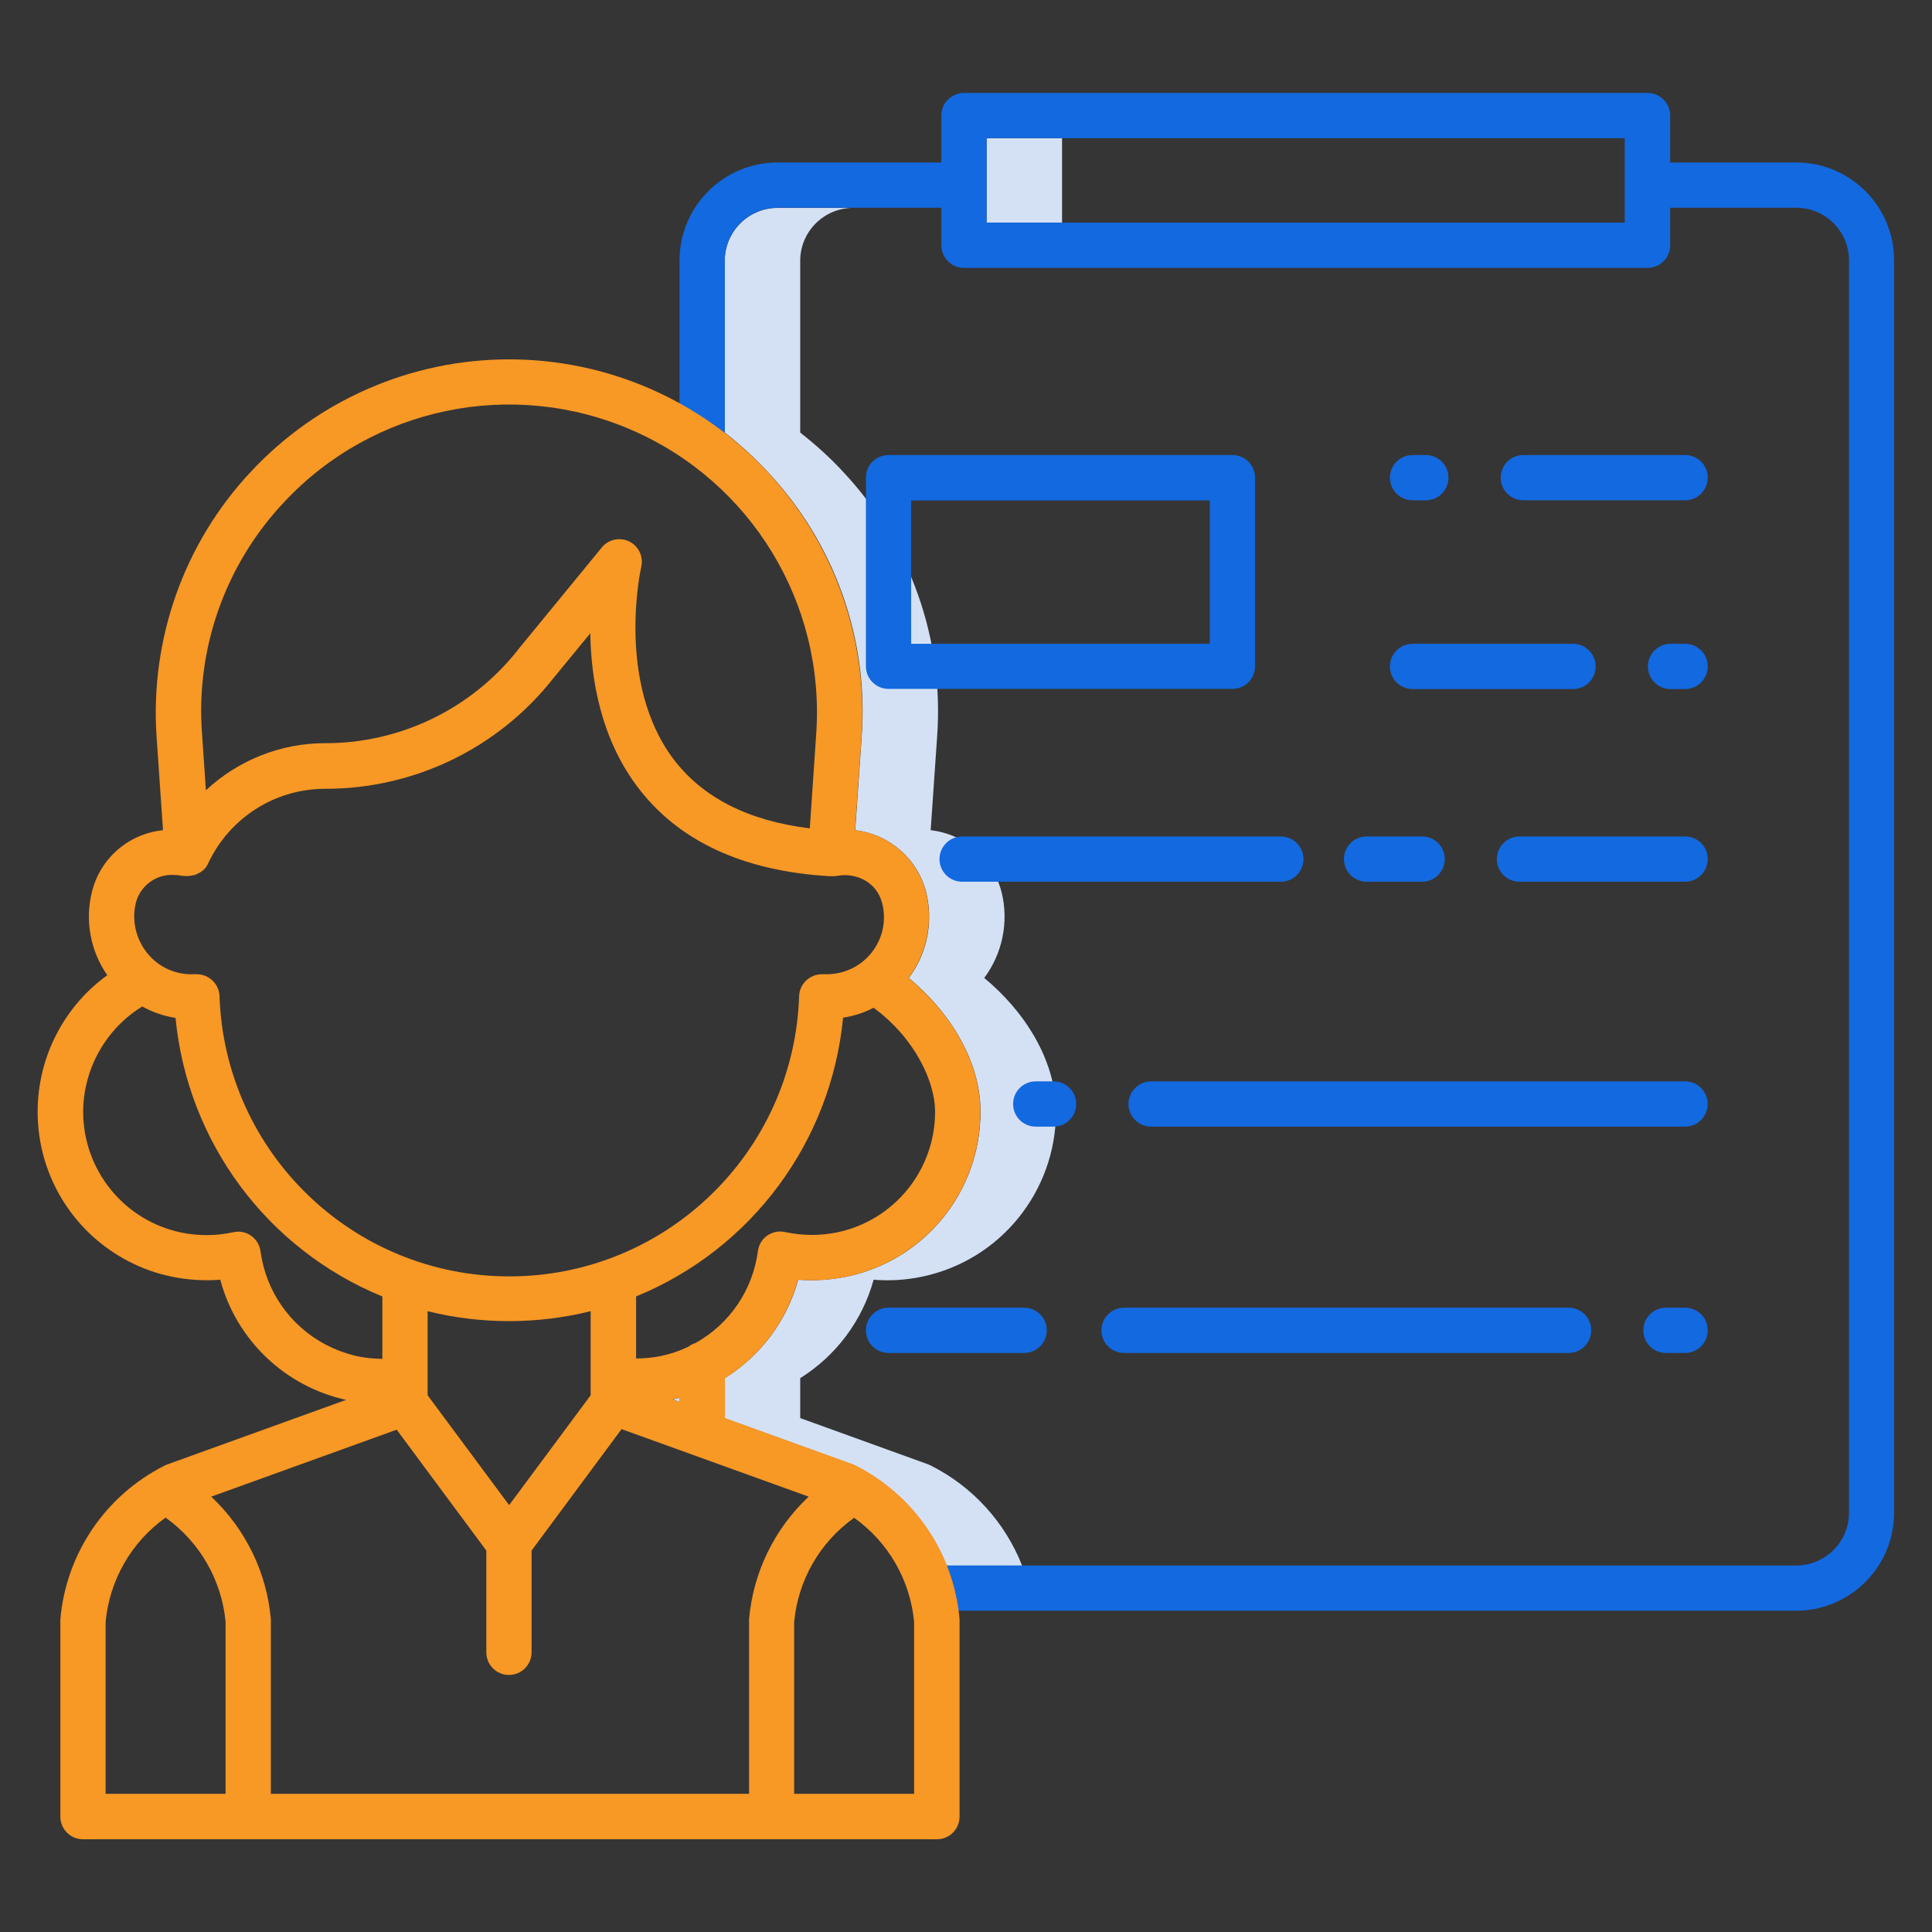 <?xml version="1.0" encoding="utf-8"?>
<!-- Generator: Adobe Illustrator 24.0.2, SVG Export Plug-In . SVG Version: 6.00 Build 0)  -->
<svg version="1.1" id="Layer_1" xmlns="http://www.w3.org/2000/svg" xmlns:xlink="http://www.w3.org/1999/xlink" x="0px" y="0px"
	 viewBox="0 0 105 105" style="enable-background:new 0 0 105 105;" xml:space="preserve">
<rect x="0" y="0" width="105" height="105" fill="#333333" stroke="none"/>
<style type="text/css">
	.st0{opacity:0.01;fill:#FFFFFF;}
	.st1{fill:#D4E1F4;}
	.st2{fill:#1369DF;}
	.st3{fill:#F89825;}
</style>
<g>
	<rect class="st0" width="105" height="105"/>
	<g>
		<path class="st1" d="M36.92,75.97v0.22l-0.36-0.13C36.68,76.03,36.8,76,36.92,75.97z"/>
		<path class="st1" d="M53.62,7.51h4.1v4.59h-4.1V7.51z"/>
		<path class="st1" d="M50.59,79.65c-0.04-0.02-0.09-0.04-0.13-0.06l-6.97-2.52V74.9c1.95-1.22,3.38-3.13,3.99-5.35
			c0.87,0.07,1.74,0.02,2.6-0.16c4.26-0.87,7.31-4.62,7.31-8.97c0-2.89-1.81-5.55-3.9-7.27c0.99-1.33,1.34-3.03,0.95-4.64
			c-0.46-1.82-1.99-3.18-3.86-3.39l0.35-5.07c0.39-5.31-1.47-10.54-5.12-14.42c-0.71-0.77-1.49-1.47-2.32-2.12v-9.34
			c0-1.58,1.29-2.87,2.87-2.87h-4.1c-1.58,0-2.87,1.29-2.87,2.87v9.34c0.83,0.64,1.6,1.35,2.32,2.12c3.65,3.88,5.51,9.11,5.12,14.42
			l-0.35,5.07c1.87,0.22,3.4,1.57,3.86,3.39c0.39,1.61,0.05,3.32-0.95,4.64c2.09,1.72,3.9,4.39,3.9,7.27c0,4.35-3.05,8.1-7.31,8.97
			c-0.85,0.17-1.73,0.23-2.6,0.16c-0.61,2.22-2.03,4.13-3.99,5.35v2.18l6.97,2.52c0.04,0.02,0.09,0.04,0.13,0.06
			c2.26,1.14,4.03,3.08,4.96,5.43h4.1C54.62,82.72,52.85,80.79,50.59,79.65z"/>
		<g>
			<path class="st2" d="M97.62,8.83h-6.85V6.28c0-0.68-0.55-1.23-1.23-1.23H52.39c-0.68,0-1.23,0.55-1.23,1.23v2.55h-8.9
				c-2.94,0-5.33,2.39-5.33,5.33v9.96c0,0.68,0.55,1.23,1.23,1.23s1.23-0.55,1.23-1.23v-9.96c0-1.58,1.29-2.87,2.87-2.87h8.9v2.04
				c0,0.68,0.55,1.23,1.23,1.23h37.15c0.68,0,1.23-0.55,1.23-1.23v-2.04h6.85c1.59,0,2.87,1.29,2.87,2.87v68.05
				c0,1.59-1.29,2.87-2.87,2.87H50.58c-0.68,0-1.23,0.55-1.23,1.23c0,0.68,0.55,1.23,1.23,1.23h47.03c2.94,0,5.33-2.39,5.33-5.33
				V14.16C102.95,11.22,100.56,8.83,97.62,8.83z M88.3,12.1H53.62V7.51H88.3V12.1z"/>
			<path class="st2" d="M91.58,45.46h-9c-0.68,0-1.23,0.55-1.23,1.23c0,0.68,0.55,1.23,1.23,1.23h9c0.68,0,1.23-0.55,1.23-1.23
				C92.82,46.01,92.26,45.46,91.58,45.46z"/>
			<path class="st2" d="M73.04,46.69c0,0.68,0.55,1.23,1.23,1.23h3.02c0.68,0,1.23-0.55,1.23-1.23c0-0.68-0.55-1.23-1.23-1.23h-3.02
				C73.59,45.46,73.04,46.01,73.04,46.69z"/>
			<path class="st2" d="M69.61,45.46H52.29c-0.68,0-1.23,0.55-1.23,1.23c0,0.68,0.55,1.23,1.23,1.23h17.32
				c0.68,0,1.23-0.55,1.23-1.23C70.84,46.01,70.29,45.46,69.61,45.46z"/>
			<path class="st2" d="M61.33,60c0,0.68,0.55,1.23,1.23,1.23h29.02c0.68,0,1.23-0.55,1.23-1.23s-0.55-1.23-1.23-1.23H62.56
				C61.89,58.77,61.33,59.32,61.33,60z"/>
			<path class="st2" d="M56.29,58.77c-0.68,0-1.23,0.55-1.23,1.23s0.55,1.23,1.23,1.23h0.97c0.68,0,1.23-0.55,1.23-1.23
				s-0.55-1.23-1.23-1.23H56.29z"/>
			<path class="st2" d="M91.58,71.07h-1.04c-0.68,0-1.23,0.55-1.23,1.23c0,0.68,0.55,1.23,1.23,1.23h1.04
				c0.68,0,1.23-0.55,1.23-1.23C92.82,71.62,92.26,71.07,91.58,71.07z"/>
			<path class="st2" d="M61.09,71.07c-0.68,0-1.23,0.55-1.23,1.23c0,0.68,0.55,1.23,1.23,1.23h24.16c0.68,0,1.23-0.55,1.23-1.23
				c0-0.68-0.55-1.23-1.23-1.23H61.09z"/>
			<path class="st2" d="M48.29,73.53h7.37c0.68,0,1.23-0.55,1.23-1.23c0-0.68-0.55-1.23-1.23-1.23h-7.37
				c-0.68,0-1.23,0.55-1.23,1.23C47.06,72.98,47.61,73.53,48.29,73.53z"/>
			<path class="st2" d="M66.98,24.73H48.29c-0.68,0-1.23,0.55-1.23,1.23v10.25c0,0.68,0.55,1.23,1.23,1.23h18.69
				c0.68,0,1.23-0.55,1.23-1.23V25.96C68.21,25.28,67.66,24.73,66.98,24.73z M65.75,34.99H49.52v-7.79h16.23V34.99z"/>
			<path class="st2" d="M91.58,34.99h-0.79c-0.68,0-1.23,0.55-1.23,1.23c0,0.68,0.55,1.23,1.23,1.23h0.79
				c0.68,0,1.23-0.55,1.23-1.23C92.82,35.54,92.26,34.99,91.58,34.99z"/>
			<path class="st2" d="M76.77,37.45h8.72c0.68,0,1.23-0.55,1.23-1.23c0-0.68-0.55-1.23-1.23-1.23h-8.72
				c-0.68,0-1.23,0.55-1.23,1.23C75.54,36.9,76.09,37.45,76.77,37.45z"/>
			<path class="st2" d="M91.58,24.73h-8.79c-0.68,0-1.23,0.55-1.23,1.23c0,0.68,0.55,1.23,1.23,1.23h8.79
				c0.68,0,1.23-0.55,1.23-1.23C92.82,25.28,92.26,24.73,91.58,24.73z"/>
			<path class="st2" d="M76.77,27.19h0.72c0.68,0,1.23-0.55,1.23-1.23c0-0.68-0.55-1.23-1.23-1.23h-0.72
				c-0.68,0-1.23,0.55-1.23,1.23C75.54,26.64,76.09,27.19,76.77,27.19z"/>
		</g>
		<path class="st3" d="M43.37,69.55c0.87,0.07,1.74,0.02,2.6-0.16c4.26-0.87,7.31-4.62,7.31-8.97c0-2.89-1.81-5.55-3.9-7.27
			c0.99-1.33,1.34-3.03,0.95-4.64c-0.46-1.82-1.99-3.18-3.86-3.39l0.35-5.07c0.37-5.31-1.49-10.53-5.12-14.42
			c-3.63-3.89-8.71-6.1-14.03-6.1c-5.32,0-10.4,2.21-14.03,6.1C10,29.51,8.15,34.73,8.51,40.04l0.35,5.08
			c-1.88,0.19-3.43,1.54-3.87,3.38c-0.38,1.55-0.07,3.19,0.84,4.5c-2.57,1.86-3.99,4.92-3.76,8.09c0.23,3.17,2.08,5.98,4.9,7.45
			c0.76,0.4,1.56,0.68,2.4,0.85c0.85,0.17,1.73,0.23,2.6,0.16c0.88,3.28,3.52,5.8,6.84,6.53l-9.75,3.52
			c-0.05,0.02-0.09,0.04-0.13,0.06c-3.2,1.62-5.34,4.77-5.65,8.35c0,0.03,0,0.07,0,0.1v10.62c0,0.68,0.55,1.23,1.23,1.23h46.41
			c0.68,0,1.23-0.55,1.23-1.23V88.1c0-0.03,0-0.07,0-0.1c-0.31-3.57-2.45-6.73-5.65-8.35c-0.04-0.02-0.09-0.04-0.13-0.06l-6.97-2.52
			V74.9C41.34,73.68,42.76,71.77,43.37,69.55z M50.82,60.42c0,3.18-2.23,5.92-5.34,6.56c-0.93,0.19-1.88,0.18-2.81-0.02
			c-0.34-0.08-0.69,0-0.97,0.19s-0.47,0.51-0.51,0.85c-0.28,2.11-1.53,3.95-3.39,4.99c-0.13,0.04-0.26,0.1-0.37,0.19
			c-0.49,0.24-1,0.41-1.53,0.52c-0.44,0.09-0.89,0.13-1.33,0.13v-3.37c6.27-2.57,10.6-8.4,11.25-15.15
			c0.58-0.09,1.14-0.27,1.66-0.54C49.76,56.45,50.82,58.82,50.82,60.42z M43.95,81.34c-1.86,1.74-3.02,4.12-3.24,6.66
			c0,0.03,0,0.07,0,0.1v9.39H14.72V88.1c0-0.03,0-0.07,0-0.1c-0.22-2.54-1.38-4.91-3.24-6.66l10.08-3.64l4.87,6.57v5.53
			c0,0.68,0.55,1.23,1.23,1.23s1.23-0.55,1.23-1.23v-5.53l4.89-6.6L43.95,81.34z M27.67,71.8c1.49,0,2.98-0.18,4.43-0.54v4.57
			l-4.43,5.97l-4.43-5.97v-4.57C24.68,71.62,26.17,71.8,27.67,71.8z M15.43,27.3c4.83-5.18,12.41-6.75,18.9-3.93
			c6.5,2.82,10.52,9.43,10.03,16.5l-0.35,5.15c-3.35-0.41-5.84-1.68-7.42-3.78c-3.13-4.17-1.76-10.37-1.74-10.43
			c0.13-0.56-0.14-1.13-0.65-1.38c-0.51-0.25-1.13-0.12-1.49,0.32l-4.56,5.56l-0.01,0.02c-2.53,3.2-6.39,5.07-10.47,5.06
			c-2.41,0-4.72,0.92-6.48,2.56l-0.21-3.08C10.63,35.24,12.25,30.68,15.43,27.3z M7.38,49.08c0.23-0.92,1.07-1.56,2.03-1.53
			c0.14,0,0.28,0.01,0.41,0.04c0.08,0.01,0.15,0.02,0.23,0.02h0.14h0.01c0.05,0,0.09,0,0.14-0.01c0.02,0,0.03,0,0.05-0.01
			c0.04-0.01,0.08-0.02,0.12-0.02c0.01,0,0.03-0.01,0.04-0.01c0.05-0.01,0.1-0.03,0.14-0.05c0.01,0,0.01-0.01,0.02-0.01
			c0.04-0.02,0.08-0.04,0.12-0.06c0.01-0.01,0.03-0.02,0.04-0.02c0.03-0.02,0.07-0.05,0.1-0.07c0.01-0.01,0.02-0.01,0.03-0.02
			c0.03-0.03,0.07-0.06,0.1-0.09c0,0,0.01-0.01,0.01-0.01c0.01-0.01,0.02-0.02,0.03-0.03c0.03-0.03,0.05-0.06,0.07-0.1
			c0.01-0.01,0.02-0.02,0.02-0.03c0.03-0.05,0.06-0.09,0.08-0.14l0,0c1.15-2.47,3.63-4.06,6.35-4.06c4.83,0.01,9.4-2.19,12.39-5.98
			l2.03-2.47c0.04,2.48,0.56,5.66,2.54,8.31c2.21,2.96,5.73,4.61,10.46,4.89h0.04c0.01,0,0.02,0,0.04,0h0.12
			c0.08,0,0.15-0.01,0.23-0.02c0.96-0.18,2.14,0.29,2.44,1.51c0.23,0.92,0.02,1.9-0.57,2.65c-0.59,0.75-1.48,1.18-2.43,1.19h-0.29
			c-0.66,0-1.21,0.53-1.23,1.19c-0.28,8.49-7.25,15.23-15.75,15.23c-8.5,0-15.46-6.74-15.75-15.23c-0.02-0.66-0.57-1.19-1.23-1.19
			h-0.3c-0.95,0-1.85-0.44-2.43-1.19C7.37,50.98,7.16,50.01,7.38,49.08z M17.71,73.08c-1.94-1.01-3.26-2.91-3.55-5.07
			c-0.04-0.34-0.23-0.65-0.51-0.85s-0.64-0.27-0.97-0.19c-0.93,0.2-1.88,0.21-2.81,0.02c-3.12-0.64-5.35-3.39-5.35-6.57
			c0.01-2.33,1.23-4.5,3.21-5.72c0.56,0.31,1.17,0.52,1.81,0.62c0.65,6.74,4.97,12.57,11.24,15.14v3.39c-0.44,0-0.88-0.05-1.31-0.13
			C18.85,73.58,18.26,73.37,17.71,73.08L17.71,73.08z M5.74,88.15c0.21-2.27,1.4-4.35,3.26-5.67c1.86,1.33,3.05,3.4,3.26,5.67v9.34
			H5.74V88.15z M49.68,88.15v9.34h-6.52v-9.33c0.21-2.28,1.4-4.35,3.26-5.67C48.28,83.81,49.47,85.88,49.68,88.15L49.68,88.15z
			 M36.56,76.06c0.12-0.03,0.24-0.05,0.36-0.09v0.22L36.56,76.06z"/>
	</g>
</g>
</svg>
